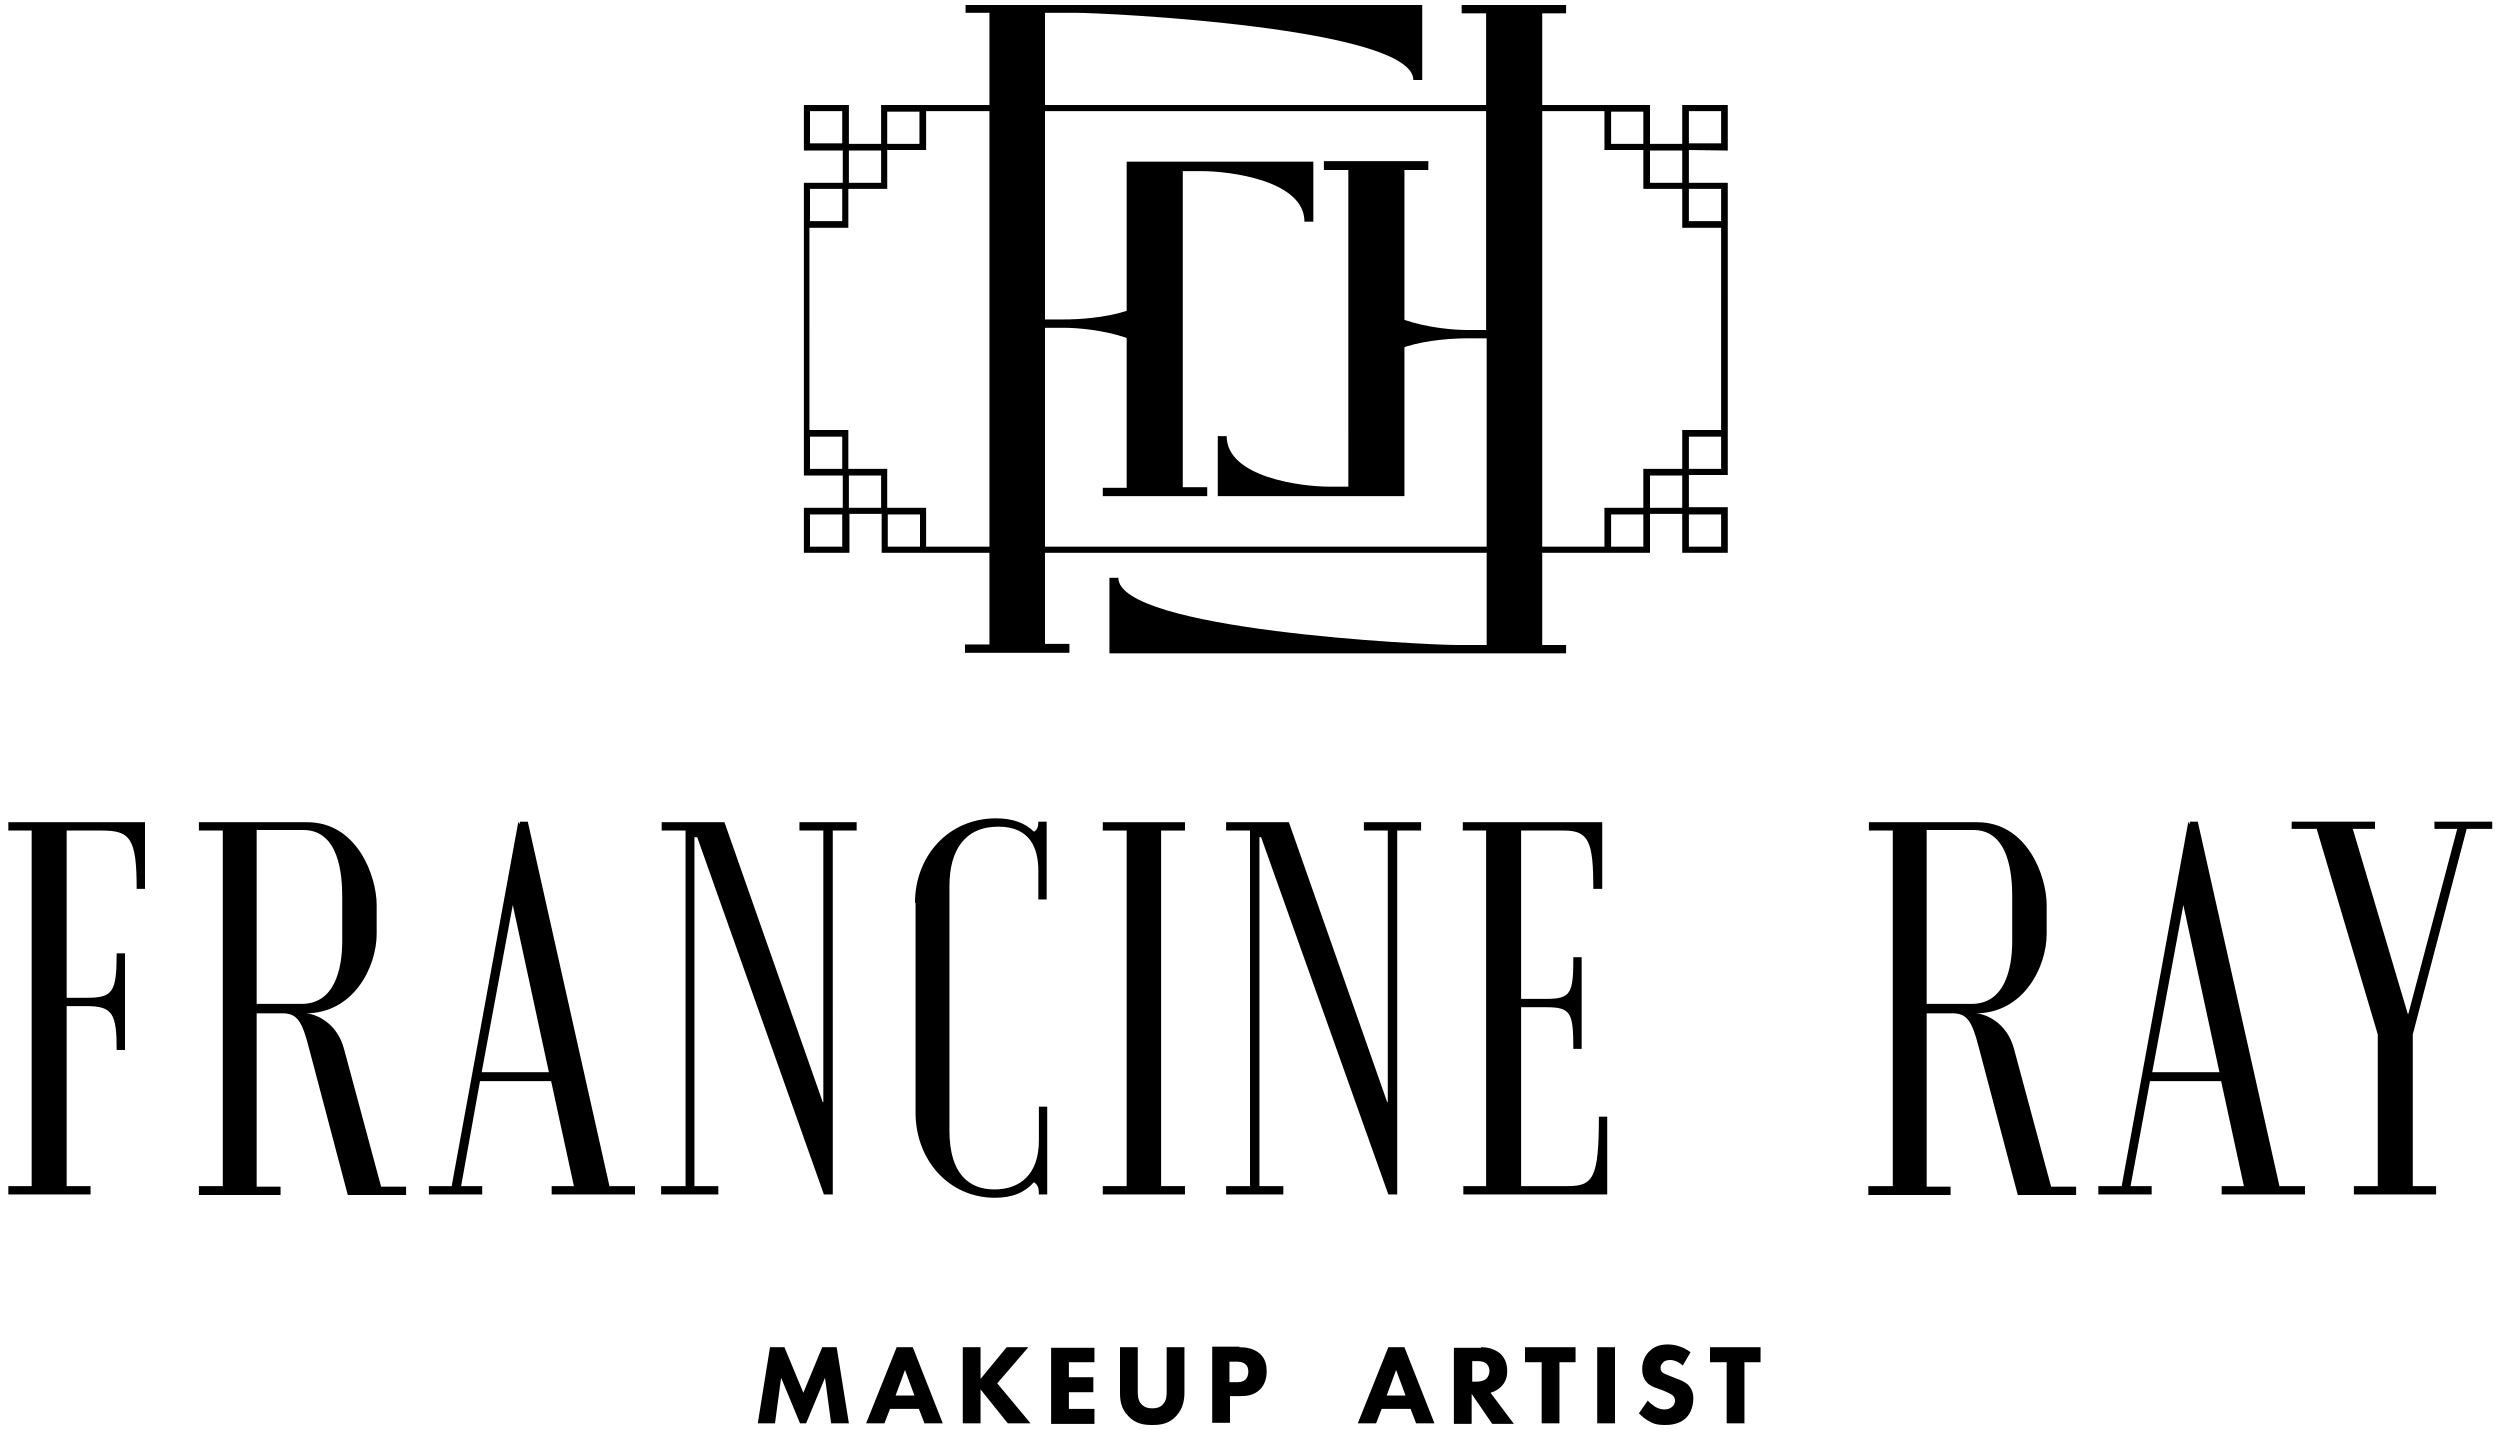 <?xml version="1.0" encoding="utf-8"?>
<!-- Generator: Adobe Illustrator 24.2.0, SVG Export Plug-In . SVG Version: 6.00 Build 0)  -->
<svg version="1.1" id="Layer_1" xmlns="http://www.w3.org/2000/svg" xmlns:xlink="http://www.w3.org/1999/xlink" x="0px" y="0px"
	 width="450px" height="257.4px" viewBox="0 0 450 257.4" style="enable-background:new 0 0 450 257.4;" xml:space="preserve">
<g>
	<path d="M1.5,213.5h4.2v-64H1.5v-1.5h24.6v12h-1.5c0-9-1.1-10.5-6.2-10.5h-6.4v30.1h3.6c4.7,0,5.4-1,5.4-8h1.5V189h-1.5
		c0-6.5-0.7-7.9-5.4-7.9h-3.6v32.4h4.3v1.5H1.5V213.5z"/>
	<path d="M35.8,213.5h4.3v-64h-4.3v-1.5h19.5c9,0,12.5,9.7,12.5,14.9v5.2c0,5.9-4.1,14.3-12.8,14.3c1.3,0,5.7,1.3,7,6.7l6.6,24.5
		h4.5v1.5H62.6l-7-26.5c-1.2-4.7-2.1-6.2-4.7-6.2h-4.7v31.2h4.3v1.5H35.8V213.5z M61.6,161.4c0-3.8-0.5-12-7-12h-8.4v31.3h8.1
		c5.8,0,7.3-6,7.3-11.3V161.4z"/>
	<path d="M81.3,213.5l12-65.6l0.2,0.5l0.1-0.5H95l14.7,65.6h4.6v1.5h-15v-1.5h4l-4.1-18.9H86.4L83,213.5h3.8v1.5h-9.6v-1.5H81.3z
		 M98.8,193l-6.5-30.1L86.7,193H98.8z"/>
	<path d="M123.4,213.5v-64h-4.3v-1.5h11.3l17.7,50.4h0.1v-48.9h-4.3v-1.5h10.3v1.5h-4.3V215h-1.6l-22.8-64.3H125v62.8h4.3v1.5h-10.3
		v-1.5H123.4z"/>
	<path d="M164.7,162.5c0-8.4,6-15.2,14.6-15.2c3.1,0,5.3,0.9,6.8,2.4c0.6-0.3,0.8-0.9,0.8-1.8h1.5v14h-1.5v-5.2
		c0-3.9-1.4-7.9-7.2-7.9c-6,0-8.8,4.2-8.8,10.7v44c0,7.9,3.6,10.6,8.1,10.6c4.6,0,8-2.7,8-8.8v-6.1h1.5V215h-1.5
		c0-1-0.1-1.7-0.9-2.2c-1.6,1.8-3.8,2.8-7,2.8c-8.4,0-14.3-6.9-14.3-15.3V162.5z"/>
	<path d="M198.5,213.5h4.3v-64h-4.3v-1.5h14.8v1.5h-4.3v64h4.3v1.5h-14.8V213.5z"/>
	<path d="M225,213.5v-64h-4.3v-1.5h11.3l17.7,50.4h0.1v-48.9h-4.3v-1.5h10.3v1.5h-4.3V215h-1.6L227,150.7h-0.3v62.8h4.3v1.5h-10.3
		v-1.5H225z"/>
	<path d="M263.3,213.5h4.2v-64h-4.2v-1.5h25.1v12h-1.6c0-8.5-0.8-10.5-5.3-10.5h-7.7v30.3h4.5c4.5,0,4.9-1,4.9-7.5h1.5v16.5h-1.5
		c0-6.5-0.4-7.5-4.9-7.5h-4.5v32.2h8.4c4.6,0,5.6-1.5,5.6-12.5h1.5v14h-25.9V213.5z"/>
	<path d="M336.4,213.5h4.3v-64h-4.3v-1.5h19.5c9,0,12.5,9.7,12.5,14.9v5.2c0,5.9-4.1,14.3-12.8,14.3c1.3,0,5.7,1.3,7,6.7l6.6,24.5
		h4.5v1.5h-10.5l-7-26.5c-1.2-4.7-2.1-6.2-4.7-6.2h-4.7v31.2h4.3v1.5h-14.8V213.5z M362.2,161.4c0-3.8-0.5-12-7-12h-8.4v31.3h8.1
		c5.8,0,7.3-6,7.3-11.3V161.4z"/>
	<path d="M381.9,213.5l12-65.6l0.2,0.5l0.1-0.5h1.4l14.7,65.6h4.6v1.5h-15v-1.5h4l-4.1-18.9h-12.8l-3.5,18.9h3.8v1.5h-9.6v-1.5
		H381.9z M399.5,193l-6.5-30.1l-5.6,30.1H399.5z"/>
	<path d="M423.7,213.5h4.3v-27.3l-11-37h-4.5v-1.3h15v1.3h-4l9.9,33.3h0.1l8.8-33.3h-4.1v-1.3h10.4v1.3H444l-9.7,37v27.3h4.2v1.5
		h-14.8V213.5z"/>
	<path d="M136.4,256.2l2.2-13.7h2.6l3.4,8.2l3.4-8.2h2.6l2.2,13.7h-3.2l-1.1-8.2l-3.4,8.2h-1.1l-3.4-8.2l-1.1,8.2H136.4z"/>
	<path d="M165.4,253.6h-5.2l-1,2.6h-3.3l5.5-13.7h2.9l5.4,13.7h-3.3L165.4,253.6z M164.6,251.2l-1.7-4.6l-1.7,4.6H164.6z"/>
	<path d="M176.5,248.2l4.7-5.7h3.9l-5.6,6.5l6,7.2h-4.1l-4.9-6.1v6.1h-3.2v-13.7h3.2V248.2z"/>
	<path d="M197,245.2h-4.6v2.7h4.4v2.7h-4.4v3h4.6v2.7h-7.8v-13.7h7.8V245.2z"/>
	<path d="M213.2,250.6c0,1.3-0.2,2.9-1.5,4.3c-1.3,1.4-2.8,1.6-4.3,1.6s-3-0.2-4.3-1.6c-1.4-1.4-1.5-3-1.5-4.3v-8.1h3.2v8
		c0,0.6,0,1.6,0.7,2.3c0.6,0.6,1.3,0.7,1.9,0.7s1.4-0.1,1.9-0.7c0.7-0.7,0.7-1.7,0.7-2.3v-8h3.2V250.6z"/>
	<path d="M223.1,242.5c1.2,0,2.5,0.2,3.6,1.1c1.2,1,1.3,2.4,1.3,3.3c0,1.7-0.7,2.7-1.2,3.2c-1.1,1.1-2.5,1.2-3.5,1.2h-1.9v4.8h-3.2
		v-13.7H223.1z M221.4,248.8h1.1c0.4,0,1.2,0,1.7-0.5c0.3-0.3,0.5-0.8,0.5-1.4c0-0.6-0.2-1.1-0.5-1.3c-0.5-0.5-1.2-0.5-1.8-0.5h-1.1
		V248.8z"/>
	<path d="M253.9,253.6h-5.2l-1,2.6h-3.3l5.5-13.7h2.9l5.4,13.7h-3.3L253.9,253.6z M253,251.2l-1.7-4.6l-1.7,4.6H253z"/>
	<path d="M266.6,242.5c1.7,0,2.8,0.6,3.5,1.2c0.6,0.6,1.2,1.5,1.2,3.1c0,0.9-0.2,1.9-1.1,2.8c-0.5,0.5-1.2,0.9-1.9,1.1l4.2,5.6h-3.9
		l-3.7-5.4v5.4h-3.2v-13.7H266.6z M265,248.7h0.7c0.6,0,1.4-0.1,1.9-0.6c0.2-0.2,0.5-0.7,0.5-1.3c0-0.8-0.4-1.2-0.6-1.4
		c-0.5-0.4-1.3-0.4-1.7-0.4H265V248.7z"/>
	<path d="M280.7,245.2v11h-3.2v-11h-3v-2.7h9.1v2.7H280.7z"/>
	<path d="M290.7,242.5v13.7h-3.2v-13.7H290.7z"/>
	<path d="M302.9,245.8c-1-0.9-1.9-1-2.3-1c-0.4,0-1,0.1-1.3,0.5c-0.2,0.2-0.4,0.5-0.4,0.9c0,0.3,0.1,0.6,0.3,0.8
		c0.3,0.3,0.8,0.4,1.7,0.8l1,0.4c0.6,0.2,1.3,0.5,1.9,1c0.8,0.8,1,1.7,1,2.5c0,1.4-0.5,2.7-1.2,3.4c-1.2,1.3-3,1.4-3.9,1.4
		c-1,0-1.9-0.1-2.7-0.6c-0.7-0.3-1.5-1-2-1.5l1.6-2.3c0.3,0.4,0.9,0.8,1.3,1.1c0.5,0.3,1.1,0.5,1.7,0.5c0.4,0,1-0.1,1.4-0.5
		c0.3-0.2,0.5-0.6,0.5-1.1c0-0.5-0.2-0.7-0.5-1c-0.4-0.3-1.2-0.6-1.6-0.8l-1.1-0.4c-0.6-0.2-1.4-0.5-1.9-1.1
		c-0.7-0.8-0.8-1.7-0.8-2.4c0-1.2,0.4-2.2,1.2-3.1c1-1,2.1-1.3,3.4-1.3c0.9,0,2.5,0.2,4.1,1.4L302.9,245.8z"/>
	<path d="M314,245.2v11h-3.2v-11h-3v-2.7h9.1v2.7H314z"/>
	<g>
		<g>
			<g>
				<path d="M281.9,2.4h-4.3v113.7h4.3v1.5h-82.2V104h1.6c0,9.4,55.1,12.1,61,12.1h5.3V60.9h-3.4c-5.1,0-18.5,1-18.5,9H244V50.3h1.6
					c0,7.4,13.4,9.1,18.5,9.1h3.4V2.4h-4.4V0.9h18.8V2.4z"/>
			</g>
		</g>
		<g>
			<g>
				<path d="M173.8,116l4.3,0l0-113.7l-4.3,0V0.9l82.2,0v13.5l-1.6,0c0-9.4-55.1-12.1-61-12.1l-5.3,0l0,55.2h3.4
					c5.1,0,18.5-1,18.5-9h1.6v19.6h-1.6c0-7.4-13.4-9.1-18.5-9.1h-3.4l0,56.9h4.4v1.6h-18.8V116z"/>
			</g>
		</g>
		<g>
			<g>
				<path d="M198.5,87.8h4.3V29.1l33.6,0v10.8h-1.6c0-7.4-13.4-9.1-18.5-9.1h-3.4v56.9h4.4v1.6h-18.8V87.8z"/>
			</g>
		</g>
		<g>
			<g>
				<path d="M257.1,30.6h-4.3v58.7l-33.6,0V78.5h1.6c0,7.4,13.4,9.1,18.5,9.1h3.4V30.6h-4.4v-1.6h18.8V30.6z"/>
			</g>
		</g>
	</g>
	<path d="M309.8,34v5.8H304V34H309.8z M309.8,77.4h-7v7h-7v7l-7,0v7H166.7v-7h-7v-7h-7v-7h-7V41h7v-7h7l0-7h7v-7h122.1v7h7v7h7l0,7
		h7L309.8,77.4z M309.8,84.4H304v-5.8h5.8V84.4z M309.8,92.6v5.8H304v-5.8H309.8z M302.9,91.4H297v-5.8h5.8V91.4z M295.9,98.4H290
		v-5.8h5.8V98.4z M165.6,98.4h-5.8v-5.8h5.8V98.4z M158.6,91.4h-5.8v-5.8h5.8V91.4z M151.6,84.4h-5.8v-5.8h5.8V84.4z M145.8,34h5.8
		v5.8h-5.8V34z M145.8,25.9V20h5.8v5.8H145.8z M152.8,27.1h5.8v5.8h-5.8V27.1z M159.7,20.1h5.8v5.8h-5.8V20.1z M290,20.1h5.8v5.8
		H290V20.1z M297,27.1h5.8v5.8H297V27.1z M151.6,92.6v5.8h-5.8v-5.8H151.6z M304,25.9V20h5.8v5.8H304z M311,27.1v-8.2h-8.2v7H297v-7
		H158.6v7h-5.8v-7h-8.1v8.2h7v5.8h-7v52.7h7v5.8h-7v8.1h8.2v-7h5.8v7H297v-7h5.8v7h8.2v-8.2h-7v-5.8h7V32.9h-7V27L311,27.1z"/>
</g>
</svg>
